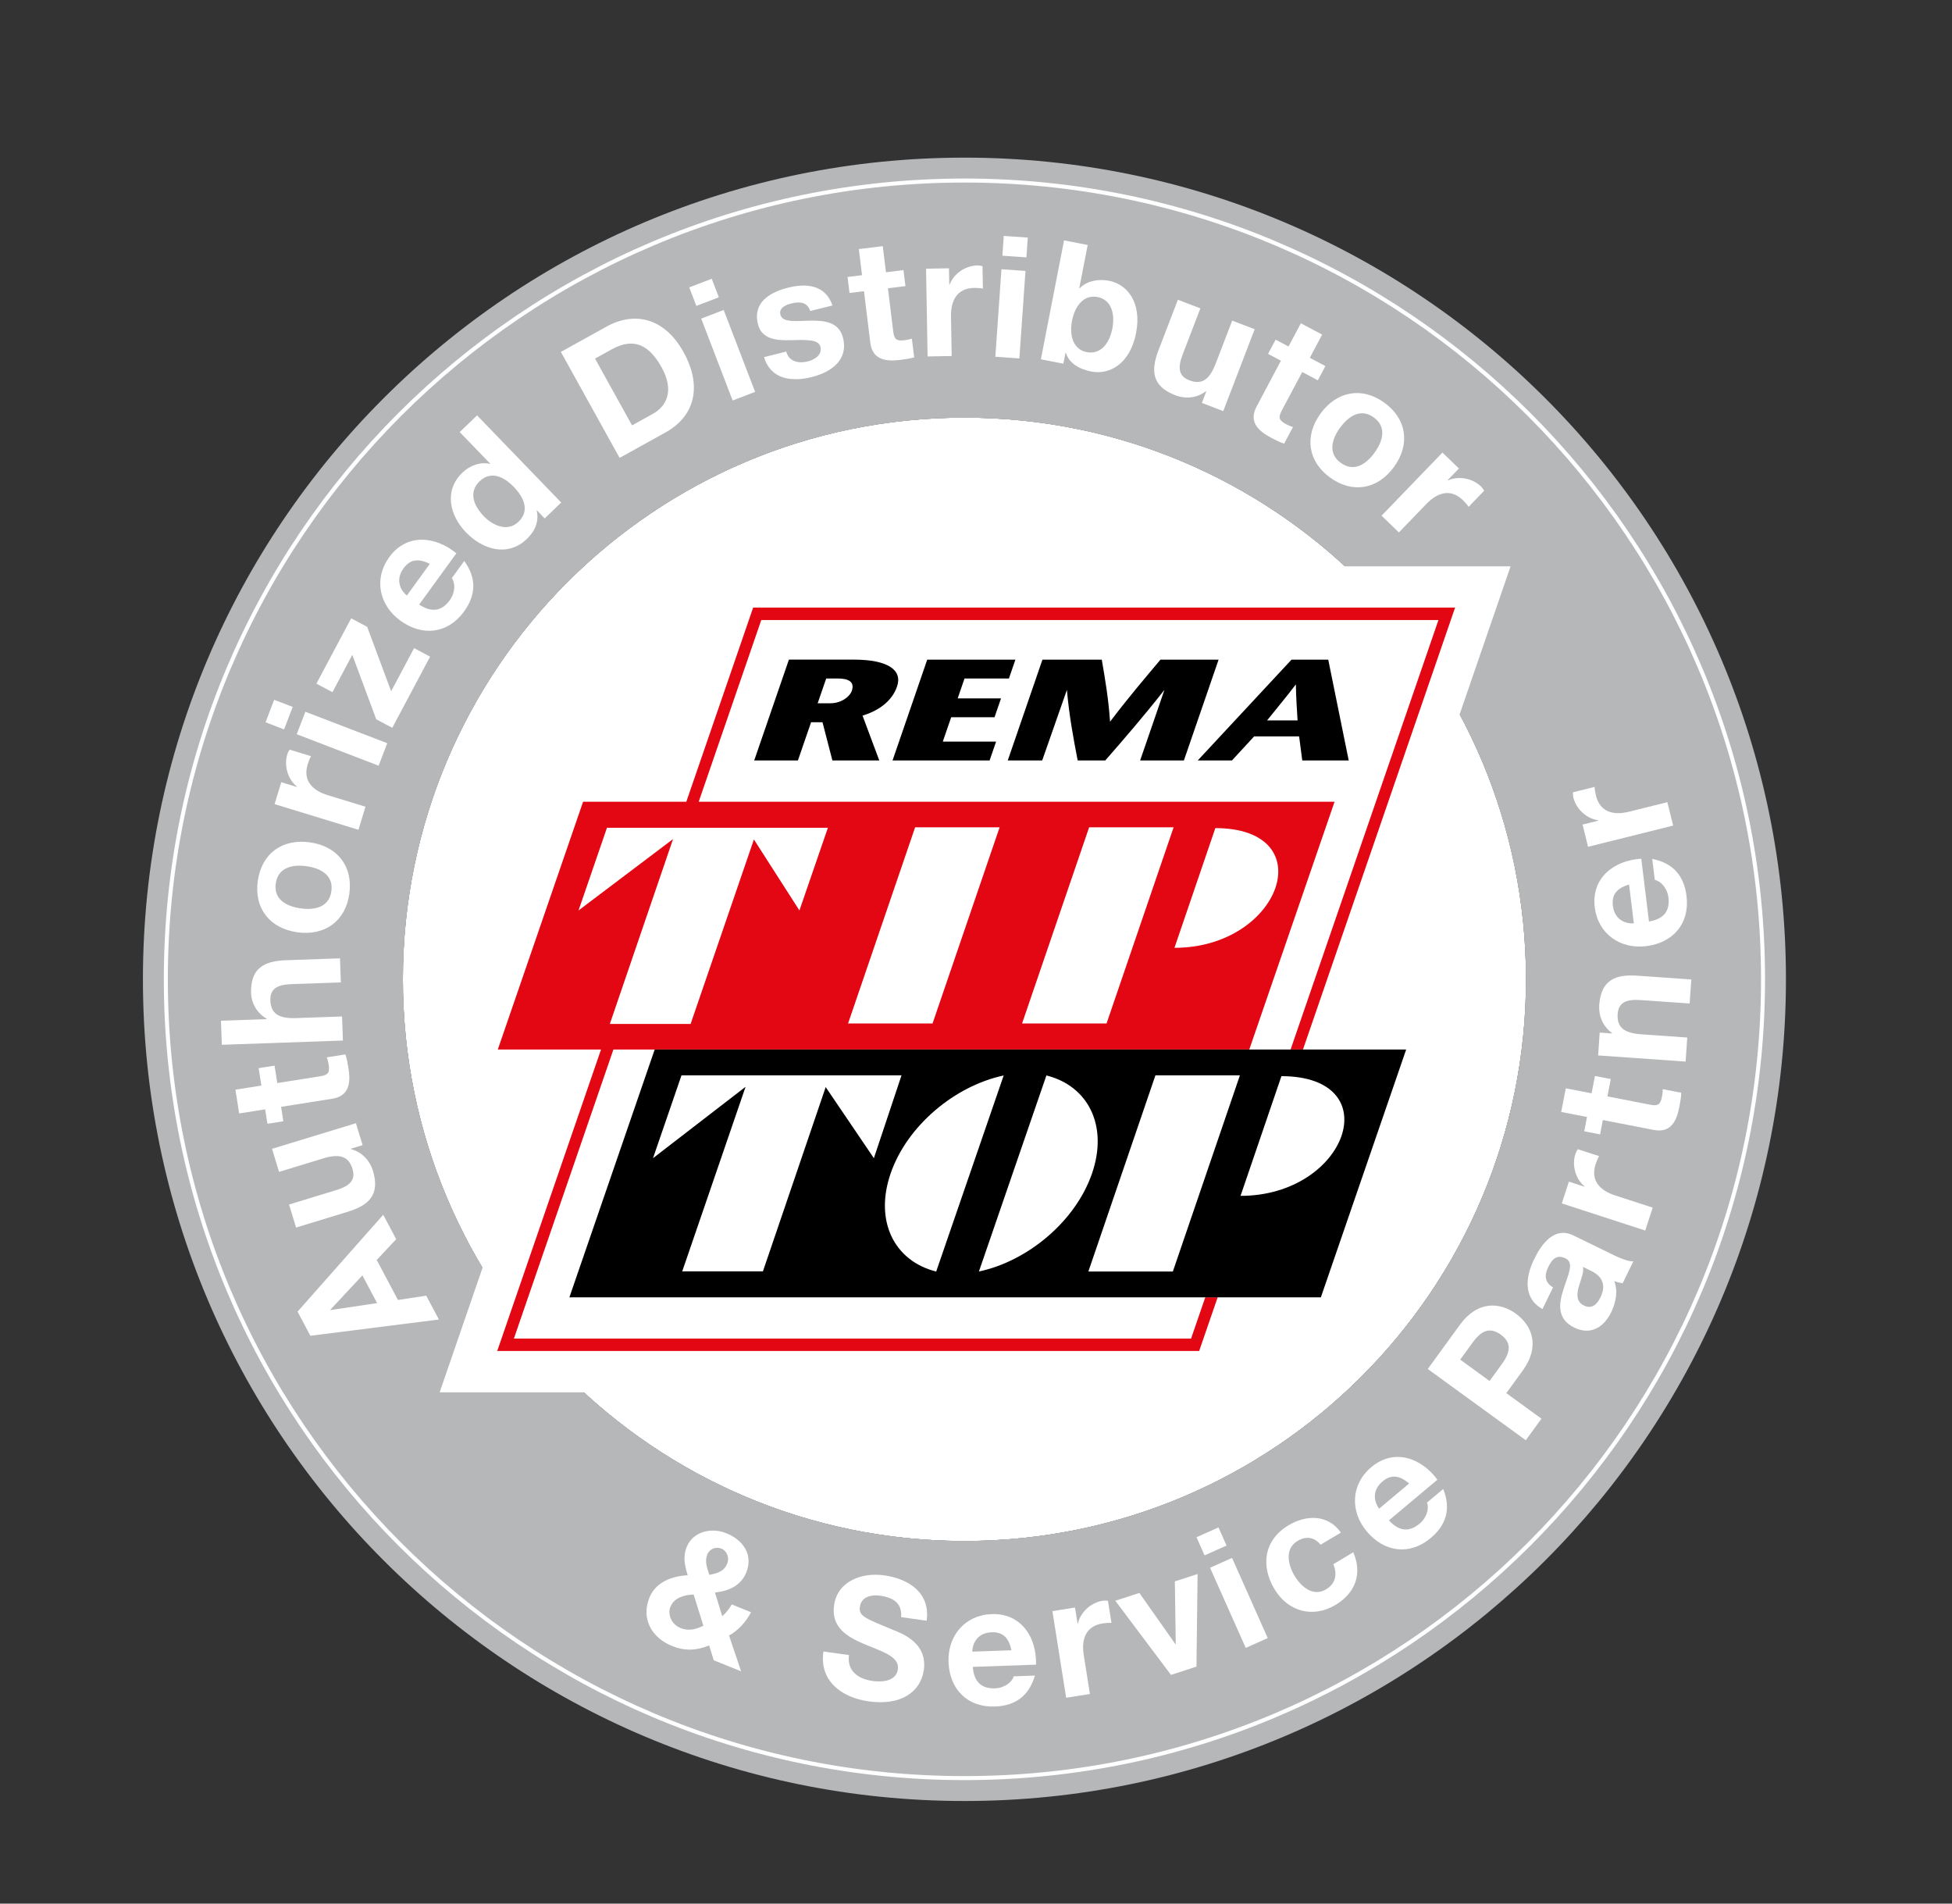 <?xml version="1.0" encoding="utf-8"?>
<!-- Generator: Adobe Illustrator 26.0.2, SVG Export Plug-In . SVG Version: 6.00 Build 0)  -->
<svg version="1.1" id="Ebene_1" xmlns="http://www.w3.org/2000/svg" xmlns:xlink="http://www.w3.org/1999/xlink" x="0px" y="0px"
	 viewBox="0 0 690.38 673.13" style="enable-background:new 0 0 690.38 673.13;" xml:space="preserve">
<rect x="0" y="0" width="690.38" height="673.13" fill="#333333" stroke="none"/>
<style type="text/css">
	.st0{fill:#FFFFFF;}
	.st1{fill-rule:evenodd;clip-rule:evenodd;fill:#B6B7B9;}
	
		.st2{clip-path:url(#SVGID_00000144306108354825397130000005308534285198450579_);fill:#B6B7B9;stroke:#FFFFFF;stroke-width:1.417;stroke-miterlimit:3.864;}
	
		.st3{clip-path:url(#SVGID_00000124140850367731539540000001100630719114399928_);fill:#B6B7B9;stroke:#FFFFFF;stroke-width:1.417;stroke-miterlimit:3.864;}
	.st4{fill-rule:evenodd;clip-rule:evenodd;fill:#FFFFFF;}
	.st5{fill:#E30613;}
</style>
<g>
	<path class="st0" d="M341.1,147.68c109.69,0,198.61,88.92,198.61,198.61S450.79,544.9,341.1,544.9
		c-109.69,0-198.61-88.92-198.61-198.61S231.41,147.68,341.1,147.68L341.1,147.68z"/>
	<path class="st1" d="M631.65,346.29c0,160.47-130.08,290.55-290.55,290.55c-160.47,0-290.55-130.08-290.55-290.55
		c0-160.47,130.08-290.55,290.55-290.55C501.57,55.74,631.65,185.82,631.65,346.29L631.65,346.29z M341.1,147.68
		c109.69,0,198.61,88.92,198.61,198.61S450.79,544.9,341.1,544.9c-109.69,0-198.61-88.92-198.61-198.61S231.41,147.68,341.1,147.68
		L341.1,147.68z"/>
	<g>
		<defs>
			<path id="SVGID_1_" d="M521.79,428.84C490.45,497.32,421.33,544.9,341.1,544.9c-80.24,0-149.36-47.58-180.7-116.06l-97.96,0
				c35.57,120.26,146.87,208,278.66,208s243.09-87.74,278.66-208L521.79,428.84L521.79,428.84z"/>
		</defs>
		<clipPath id="SVGID_00000117651822752842302070000000483455974015940499_">
			<use xlink:href="#SVGID_1_"  style="overflow:visible;"/>
		</clipPath>
		
			<path style="clip-path:url(#SVGID_00000117651822752842302070000000483455974015940499_);fill:#B6B7B9;stroke:#FFFFFF;stroke-width:1.417;stroke-miterlimit:3.864;" d="
			M341.1,63.84c155.99,0,282.45,126.45,282.45,282.45S497.09,628.74,341.1,628.74S58.65,502.28,58.65,346.29
			S185.11,63.84,341.1,63.84L341.1,63.84z"/>
	</g>
	<g>
		<defs>
			<path id="SVGID_00000053532331678090033620000013473648655386707842_" d="M62.44,428.84c-7.74-26.17-11.89-53.87-11.89-82.55
				c0-160.47,130.08-290.55,290.55-290.55c160.47,0,290.55,130.08,290.55,290.55c0,28.68-4.15,56.38-11.89,82.55l-97.96,0
				c11.5-25.14,17.92-53.1,17.92-82.55c0-109.69-88.92-198.61-198.61-198.61c-109.69,0-198.61,88.92-198.61,198.61
				c0,29.45,6.41,57.41,17.91,82.55L62.44,428.84L62.44,428.84z"/>
		</defs>
		<clipPath id="SVGID_00000168795117250196625350000008521487988443281805_">
			<use xlink:href="#SVGID_00000053532331678090033620000013473648655386707842_"  style="overflow:visible;"/>
		</clipPath>
		
			<path style="clip-path:url(#SVGID_00000168795117250196625350000008521487988443281805_);fill:#B6B7B9;stroke:#FFFFFF;stroke-width:1.417;stroke-miterlimit:3.864;" d="
			M341.1,63.84c155.99,0,282.45,126.45,282.45,282.45S497.09,628.74,341.1,628.74S58.65,502.28,58.65,346.29
			S185.11,63.84,341.1,63.84L341.1,63.84z"/>
	</g>
	<polygon class="st0" points="480.46,356.51 518.57,356.51 478.34,473.34 440.23,473.34 433.69,492.32 155.5,492.32 192.21,385.72 
		154.24,385.72 194.46,268.89 233.16,268.89 256.8,200.26 534.26,200.26 480.46,356.51 	"/>
	<path class="st4" d="M155.23,466.58l-4.48-8.42l-10,1.51l-7.52-14.15l6.9-7.34l-4.59-8.64l-30.3,34.26l4.53,8.53L155.23,466.58
		L155.23,466.58z M116.89,463.24l-0.06-0.11l11.34-12.15l5.21,9.8L116.89,463.24L116.89,463.24z"/>
	<path class="st0" d="M96.21,406.23l2.49,8.15l15.55-4.75c6.02-1.84,9.07-0.7,10.42,3.72c1.16,3.79-0.81,5.96-5.69,7.45l-16.75,5.12
		l2.49,8.15l18.25-5.58c7.34-2.25,11.56-5.92,8.91-14.58c-1.05-3.44-3.75-6.51-7.71-7.56l-0.05-0.17l4.13-1.26l-2.37-7.75
		L96.21,406.23L96.21,406.23z"/>
	<path class="st0" d="M83.26,385.31l1.33,8.41l9.19-1.45l0.81,5.1l5.63-0.89l-0.81-5.1l18.07-2.86c6.1-0.97,6.58-5.66,5.76-10.81
		c-0.26-1.66-0.61-3.49-1.07-4.87l-6.58,1.04c0.32,0.86,0.51,1.68,0.65,2.57c0.45,2.84-0.15,3.67-2.99,4.12l-15.17,2.4l-0.98-6.16
		l-5.63,0.89l0.98,6.16L83.26,385.31L83.26,385.31z"/>
	<path class="st0" d="M121.28,367.94l-0.3-8.51l-16.25,0.57c-6.3,0.22-8.94-1.67-9.11-6.29c-0.14-3.96,2.33-5.54,7.42-5.72
		l17.51-0.61l-0.3-8.51l-19.07,0.67c-7.68,0.27-12.69,2.72-12.38,11.78c0.11,3.18,1.92,6.84,5.47,8.87l0.01,0.18l-16.13,0.56
		l0.3,8.51L121.28,367.94L121.28,367.94z"/>
	<path class="st4" d="M105.16,329.65c9.74,1.37,17.04-3.97,18.39-13.59c1.36-9.69-4.18-16.83-13.92-18.2
		c-9.8-1.38-17.1,3.96-18.46,13.64C89.82,321.13,95.36,328.27,105.16,329.65L105.16,329.65z M106.35,321.21
		c-4.93-0.69-9.62-3.11-8.82-8.81c0.81-5.76,5.98-6.79,10.92-6.1c4.87,0.68,9.56,3.1,8.75,8.86
		C116.39,320.86,111.22,321.89,106.35,321.21L106.35,321.21z"/>
	<path class="st0" d="M126.78,293.41l2.49-8.15l-13.37-4.09c-5.22-1.6-8.89-4.98-7.07-10.94c0.3-0.98,0.78-2.15,1.18-2.84
		l-7.57-2.32c-0.33,0.46-0.66,1.12-0.83,1.69c-1.21,3.96,0.14,8.77,3.42,11.4l-0.04,0.11l-5.51-1.68l-2.37,7.75L126.78,293.41
		L126.78,293.41z"/>
	<path class="st4" d="M133.91,270.75l3.05-7.95l-28.96-11.12l-3.05,7.95L133.91,270.75L133.91,270.75z M96.97,247.45l-3.05,7.95
		l6.55,2.52l3.05-7.95L96.97,247.45L96.97,247.45z"/>
	<polygon class="st0" points="138.74,257.36 152.12,232.19 146.45,229.18 138.34,244.44 129.86,221.65 124.2,218.64 111.91,241.73 
		117.58,244.75 124.6,231.56 133.07,254.34 138.74,257.36 	"/>
	<path class="st4" d="M161.41,195.66c-7.37-6.09-17.55-7.19-23.75,1.36c-5.54,7.62-3.58,16.98,3.94,22.44
		c7.77,5.64,16.77,4.69,22.51-3.22c4.13-5.68,4.6-11.64,0.09-17.88l-4.41,6.07c1.24,1.57,1.31,5.03-0.7,7.8
		c-2.79,3.84-6.33,4.52-10.84,1.54L161.41,195.66L161.41,195.66z M143.89,210.59c-1.87-1.51-4.35-5.24-1.18-9.61
		c2.43-3.35,5.37-3.51,9.32-1.61L143.89,210.59L143.89,210.59z"/>
	<path class="st4" d="M192.65,183.32l5.83-5.63l-29.76-30.82l-6.13,5.92l10.84,11.22l-0.09,0.08l0.04-0.04
		c-3.55-0.83-7.22,0.55-9.86,3.09c-6.56,6.34-4.51,15.11,1.29,21.11c5.96,6.17,14.83,8.79,21.56,2.29c2.85-2.75,4.35-6.2,3.44-10
		l0.09-0.08L192.65,183.32L192.65,183.32z M181.72,172.18c3.54,3.67,5.75,8.37,1.69,12.29c-3.8,3.67-8.94,1.54-12.31-1.95
		c-3.54-3.67-5.5-8.45-1.48-12.33C173.59,166.35,178.22,168.55,181.72,172.18L181.72,172.18z"/>
	<path class="st4" d="M219.14,161.91l16.16-8.96c11.44-6.34,12.52-17.51,6.5-28.37c-6.89-12.44-17.56-14.48-27.27-9.1l-16.16,8.96
		L219.14,161.91L219.14,161.91z M210.45,126.8l5.88-3.26c8.19-4.54,13.49-1.16,17.68,6.39c4.6,8.29,1.66,13.76-3.12,16.41
		l-7.35,4.07L210.45,126.8L210.45,126.8z"/>
	<path class="st4" d="M259.12,141.62l7.95-3.05l-11.12-28.96l-7.95,3.05L259.12,141.62L259.12,141.62z M251.72,98.57l-7.95,3.05
		l2.52,6.55l7.95-3.05L251.72,98.57L251.72,98.57z"/>
	<path class="st0" d="M270.23,126.28c2.34,7.89,9.8,8.81,16.79,7.07c6.87-1.71,13.1-5.99,11.13-13.9
		c-1.39-5.59-6.54-6.16-11.65-6.06c-4.99,0.07-9.75,0.82-10.49-2.15c-0.61-2.44,2.04-3.48,3.9-3.94c2.97-0.74,5.63-0.48,6.66,2.67
		l7.86-1.96c-2.48-7.23-9.09-7.94-15.67-6.3c-6.46,1.61-12.61,5.25-10.69,12.93c1.32,5.3,6.52,5.8,11.55,5.65
		c6.26-0.2,9.91-0.18,10.53,2.32c0.73,2.91-2.07,4.6-4.46,5.19c-3.26,0.81-6.65,0.11-7.61-3.48L270.23,126.28L270.23,126.28z"/>
	<path class="st0" d="M312.21,87.04l-8.46,1.04l1.13,9.23l-5.12,0.63l0.69,5.66l5.12-0.63l2.23,18.16
		c0.75,6.13,5.43,6.77,10.61,6.13c1.67-0.2,3.51-0.49,4.91-0.9l-0.81-6.61c-0.87,0.29-1.7,0.45-2.59,0.56
		c-2.86,0.35-3.66-0.28-4.01-3.13l-1.87-15.25l6.19-0.76l-0.69-5.66l-6.19,0.76L312.21,87.04L312.21,87.04z"/>
	<path class="st0" d="M328.07,126.04l8.52-0.15l-0.24-13.98c-0.1-5.46,1.99-10,8.22-10.11c1.02-0.02,2.28,0.08,3.06,0.25l-0.14-7.92
		c-0.54-0.17-1.26-0.28-1.86-0.27c-4.14,0.07-8.29,2.85-9.78,6.77l-0.12,0l-0.1-5.76l-8.1,0.14L328.07,126.04L328.07,126.04z"/>
	<path class="st4" d="M352.03,126.15l8.5,0.59l2.16-30.94l-8.5-0.59L352.03,126.15L352.03,126.15z M363.51,84.01l-8.5-0.59l-0.49,7
		l8.5,0.59L363.51,84.01L363.51,84.01z"/>
	<path class="st4" d="M368.14,127.05l7.95,1.55l0.76-3.89l0.12,0.02c1.17,3.71,4.62,5.79,9.1,6.66c6.07,1.18,13.55-2.44,15.73-13.63
		c2.16-11.13-3.42-17.29-9.49-18.47c-3.77-0.73-7.81-0.05-10.48,2.67l-0.12-0.02l2.98-15.31l-8.36-1.63L368.14,127.05L368.14,127.05
		z M393.41,116.19c-0.98,5.07-4.07,9.29-9.02,8.33c-4.95-0.96-6.22-6.04-5.24-11.1c1-5.12,4.08-9.35,9.03-8.39
		C393.13,105.99,394.41,111.07,393.41,116.19L393.41,116.19z"/>
	<path class="st0" d="M443.75,116.42l-7.95-3.05l-5.83,15.18c-2.26,5.88-5.03,7.58-9.34,5.92c-3.7-1.42-4.19-4.31-2.37-9.07
		l6.28-16.36l-7.95-3.05l-6.84,17.81c-2.75,7.17-2.45,12.75,6.01,16c3.36,1.29,7.44,1.05,10.7-1.42l0.17,0.06l-1.55,4.03l7.56,2.9
		L443.75,116.42L443.75,116.42z"/>
	<path class="st0" d="M467.61,118.31l-7.52-4l-4.37,8.21l-4.56-2.42l-2.68,5.03l4.56,2.42l-8.59,16.16
		c-2.9,5.46,0.56,8.66,5.17,11.11c1.48,0.79,3.15,1.61,4.54,2.07l3.13-5.88c-0.88-0.26-1.65-0.6-2.44-1.03
		c-2.54-1.35-2.84-2.33-1.49-4.87l7.21-13.56l5.51,2.93l2.68-5.03l-5.51-2.93L467.61,118.31L467.61,118.31z"/>
	<path class="st4" d="M467.05,146.24c-5.78,7.96-4.5,16.91,3.37,22.62c7.91,5.75,16.82,4.21,22.6-3.75
		c5.82-8.01,4.53-16.95-3.38-22.7C481.78,136.69,472.87,138.23,467.05,146.24L467.05,146.24z M473.95,151.25
		c2.93-4.03,7.26-7.04,11.92-3.65c4.71,3.42,3.19,8.47,0.26,12.5c-2.89,3.98-7.23,6.99-11.94,3.56
		C469.54,160.28,471.05,155.23,473.95,151.25L473.95,151.25z"/>
	<path class="st0" d="M488.63,182.35l6.13,5.92l9.71-10.06c3.79-3.93,8.47-5.66,12.96-1.33c0.73,0.71,1.56,1.67,1.99,2.34l5.5-5.7
		c-0.26-0.5-0.7-1.09-1.13-1.51c-2.98-2.88-7.88-3.85-11.71-2.13l-0.09-0.08l4-4.14l-5.83-5.63L488.63,182.35L488.63,182.35z"/>
	<path class="st4" d="M257.22,552.84c-1.17,2.89-3.54,3.49-6.35,4.03c-0.76-2.44-1.72-4.71-0.71-7.21c0.83-2.06,3.08-2.83,4.98-2.07
		C257.07,548.38,258.05,550.78,257.22,552.84L257.22,552.84z M248.77,574.86c-2.67,1.32-5.25,1.95-8.09,0.81
		c-3-1.21-4.73-4.63-3.56-7.52c1.3-3.23,4.94-4.22,8.21-4.32L248.77,574.86L248.77,574.86z M252.44,587.08l9.68,3.91l-4.27-12.66
		c3.35-1.88,5.97-4.84,7.79-8.24l-6.84-2.76c-0.87,1.52-1.99,3.01-3.36,4.14l-2.58-8.35c4.86-0.5,9.2-2.43,11.07-7.05
		c2.54-6.29-1.05-11.49-7.06-13.92c-5.29-2.14-11.79-0.62-14.01,4.89c-1.39,3.45-0.69,6.52,0.37,9.98
		c-5.55,0.28-11.31,2.36-13.55,7.92c-3.03,7.51,0.86,14.2,8.04,17.1c4.51,1.82,8.66,1.62,13.09-0.21L252.44,587.08L252.44,587.08z"
		/>
	<path class="st0" d="M291.24,583.97c-1.59,10.44,6.55,16.31,15.94,17.63c11.53,1.62,18.46-3.34,19.56-11.13
		c1.35-9.62-7.88-12.92-10.86-14.13c-10.25-4.23-12.21-4.93-11.75-8.2c0.5-3.56,4.12-4.33,7.09-3.91c4.46,0.63,7.9,2.44,7.48,7.59
		l9.03,1.27c1.38-9.8-6.22-14.81-15.07-16.05c-7.66-1.08-16.45,1.93-17.67,10.6c-1.12,7.96,4.9,11.29,10.96,13.84
		c6,2.54,12.25,4.21,11.61,8.78c-0.61,4.34-5.73,4.59-9,4.13c-4.99-0.7-9.08-3.52-8.29-9.16L291.24,583.97L291.24,583.97z"/>
	<path class="st4" d="M366.42,588.63c0.27-9.55-5.14-18.25-15.69-17.88c-9.41,0.33-15.58,7.63-15.26,16.92
		c0.33,9.59,6.63,16.1,16.4,15.76c7.02-0.24,12-3.54,14.15-10.94l-7.5,0.26c-0.47,1.94-3.16,4.13-6.58,4.25
		c-4.74,0.17-7.46-2.2-7.89-7.59L366.42,588.63L366.42,588.63z M343.87,584.02c0.04-2.4,1.45-6.65,6.85-6.84
		c4.14-0.14,6.08,2.07,7.01,6.36L343.87,584.02L343.87,584.02z"/>
	<path class="st0" d="M377.07,600.33l8.41-1.33l-2.19-13.81c-0.85-5.39,0.57-10.18,6.74-11.15c1.01-0.16,2.27-0.24,3.07-0.18
		l-1.24-7.82c-0.56-0.09-1.29-0.1-1.88-0.01c-4.09,0.65-7.82,3.97-8.75,8.07l-0.12,0.02l-0.9-5.69l-8,1.27L377.07,600.33
		L377.07,600.33z"/>
	<polygon class="st0" points="423.56,556.57 415.52,559.19 415.84,581.35 415.73,581.39 402.97,563.27 394.46,566.03 414.15,592.25 
		423.16,589.32 423.56,556.57 	"/>
	<path class="st4" d="M440.59,582.7l7.78-3.47l-12.62-28.34l-7.78,3.47L440.59,582.7L440.59,582.7z M430.95,540.1l-7.78,3.47
		l2.86,6.41l7.78-3.47L430.95,540.1L430.95,540.1z"/>
	<path class="st0" d="M474.24,541.93c-4.54-6.51-12.28-6.34-18.55-2.57c-8.64,5.19-9.9,14.28-4.93,22.56
		c4.79,7.97,13.59,10.38,21.61,5.56c6.99-4.2,9.56-11,6.25-18.6l-7.05,4.23c1.48,3.52,0.83,6.85-2.57,8.89
		c-4.58,2.75-8.82-0.93-11.11-4.74c-2.35-3.91-3.65-9.57,1.03-12.38c3.03-1.82,5.9-1.37,8.15,1.33L474.24,541.93L474.24,541.93z"/>
	<path class="st4" d="M508.38,523.22c-5.67-7.69-15.29-11.22-23.38-4.43c-7.22,6.06-7.58,15.61-1.6,22.73
		c6.17,7.35,15.13,8.61,22.62,2.32c5.38-4.51,7.28-10.18,4.41-17.33l-5.75,4.82c0.82,1.82,0.06,5.2-2.56,7.4
		c-3.63,3.05-7.23,2.86-10.89-1.12L508.38,523.22L508.38,523.22z M487.77,533.47c-1.45-1.92-2.96-6.14,1.18-9.61
		c3.17-2.66,6.06-2.11,9.44,0.7L487.77,533.47L487.77,533.47z"/>
	<path class="st4" d="M539.64,509.27l5.54-7.62l-12.43-9.03l5.82-8.01c6.28-8.64,3.23-15.97-2.41-20.07
		c-5.63-4.09-13.55-4.73-19.83,3.91l-11.36,15.63L539.64,509.27L539.64,509.27z M516.44,480.77l4.3-5.92
		c2.57-3.54,5.64-6.13,10.06-2.92c4.42,3.21,2.9,6.93,0.33,10.47l-4.3,5.92L516.44,480.77L516.44,480.77z"/>
	<path class="st4" d="M562.69,449.35c1.67,0.82,6.31,3.35,3.39,9.33c-1.21,2.48-2.99,4.35-5.85,2.96c-2.8-1.37-2.56-3.92-1.89-6.53
		c0.73-2.58,1.99-5.31,1.49-7.15L562.69,449.35L562.69,449.35z M549.27,455.23c-2.89-1.74-3.15-4.21-1.73-7.12
		c1.32-2.7,2.91-4.73,6.2-3.12c3.13,1.53,0.83,5.82-0.75,10.85c-1.67,5.06-2.47,10.54,3.84,13.62c5.72,2.79,10.41-0.13,12.99-5.41
		c1.66-3.4,2.48-7.4,1.12-11.07c0.94,0.39,1.96,0.63,2.96,0.78l3.79-7.77c-1.47,0.15-4.14-0.82-6.68-2.05l-14.51-7.08
		c-6.69-3.26-11.19,2.82-13.9,8.38c-3.05,6.26-4.02,13.73,2.94,17.65L549.27,455.23L549.27,455.23z"/>
	<path class="st0" d="M581.89,435.12l2.63-8.1l-13.3-4.32c-5.19-1.69-8.81-5.13-6.88-11.07c0.32-0.97,0.82-2.13,1.23-2.82
		l-7.53-2.45c-0.34,0.46-0.67,1.11-0.86,1.68c-1.28,3.94-0.01,8.77,3.22,11.46l-0.04,0.11l-5.48-1.78l-2.5,7.7L581.89,435.12
		L581.89,435.12z"/>
	<path class="st0" d="M553.79,384.83l-1.63,8.36l9.13,1.77l-0.98,5.07l5.6,1.09l0.98-5.07l17.96,3.49c6.07,1.18,8.11-3.07,9.11-8.19
		c0.32-1.65,0.62-3.49,0.66-4.95l-6.54-1.27c0.01,0.92-0.1,1.75-0.27,2.64c-0.55,2.83-1.39,3.4-4.22,2.85l-15.08-2.93l1.19-6.13
		l-5.6-1.09l-1.19,6.13L553.79,384.83L553.79,384.83z"/>
	<path class="st0" d="M596.16,375.37l0.59-8.5l-16.22-1.13c-6.29-0.44-8.72-2.59-8.4-7.2c0.28-3.95,2.9-5.27,7.98-4.92l17.48,1.22
		l0.59-8.5l-19.03-1.33c-7.66-0.54-12.91,1.38-13.54,10.42c-0.25,3.59,1.17,7.42,4.49,9.82l-0.01,0.18l-4.31-0.3l-0.56,8.08
		L596.16,375.37L596.16,375.37z"/>
	<path class="st4" d="M580.48,303.64c-9.54,0.57-17.73,6.71-16.45,17.19c1.15,9.35,8.96,14.86,18.19,13.73
		c9.53-1.17,15.46-8,14.27-17.71c-0.86-6.97-4.57-11.65-12.13-13.14l0.91,7.44c1.97,0.3,4.39,2.79,4.81,6.18
		c0.58,4.71-1.54,7.63-6.87,8.52L580.48,303.64L580.48,303.64z M577.85,326.51c-2.4,0.17-6.76-0.86-7.41-6.22
		c-0.5-4.11,1.53-6.23,5.72-7.53L577.85,326.51L577.85,326.51z"/>
	<path class="st0" d="M591.76,291.92l-2.06-8.27l-13.56,3.38c-5.3,1.32-10.19,0.31-11.7-5.74c-0.25-0.99-0.44-2.24-0.45-3.04
		l-7.68,1.92c-0.04,0.57,0.01,1.3,0.16,1.88c1,4.02,4.64,7.44,8.8,8.01l0.03,0.12l-5.59,1.39l1.96,7.86L591.76,291.92L591.76,291.92
		z"/>
	<path class="st5" d="M323.66,292.54l-23.72,69.37h29.88l23.72-69.37H323.66L323.66,292.54z M204.61,321.94l33.43-25.24
		l-22.36,65.38h28.57l22.39-65.25l16.1,25.11l10.07-29.24h-78.14L204.61,321.94L204.61,321.94z M415.38,335.15
		c37.76,0,52.57-42.26,14.46-42.33L415.38,335.15L415.38,335.15z M385.2,292.54l-23.72,69.37h29.88l23.72-69.37H385.2L385.2,292.54z
		 M514.63,214.86l-53.8,156.26h-4.38l52.3-151.88h-239.5l-22.13,64.25h224.89l-30.17,87.62H216.95l-35.2,102.22h239.5l5.03-14.6
		h4.38l-6.54,18.98H175.86l36.71-106.6h-36.51l30.17-87.62h36.51l23.63-68.64H514.63L514.63,214.86z"/>
	<path d="M448.14,254.74h10.78c-0.23-4.23-0.52-7.64-0.6-12.73C454.44,247.1,451.5,250.51,448.14,254.74L448.14,254.74z
		 M456.79,233.25h12.98l7.24,35.65h-16.43l-1.11-8.5h-15.92l-7.84,8.5h-12.1L456.79,233.25L456.79,233.25z M230.95,409.54
		l32.74-25.24l-22.4,65.25h28.54l22.2-65.15l17.04,25.14l9.78-29.3h-77.82L230.95,409.54L230.95,409.54z M314.99,414.95
		c-5.8,16.85,1.31,30.97,16.12,34.67l23.87-69.33C337.63,383.98,320.79,398.1,314.99,414.95L314.99,414.95z M370.09,380.28
		l-23.87,69.33c17.36-3.7,34.2-17.82,40-34.67C392.02,398.1,384.9,383.98,370.09,380.28L370.09,380.28z M438.75,422.86
		c37.76,0,52.57-42.26,14.46-42.33L438.75,422.86L438.75,422.86z M408.65,380.24l-23.72,69.37h29.88l23.72-69.37H408.65
		L408.65,380.24z M201.38,458.74l30.17-87.62h265.78l-30.17,87.62H201.38L201.38,458.74z M292.21,239.92l-3.02,8.76h4.4
		c4.11,0,7-2.44,7.67-4.38c1.21-3.51-1.65-4.38-4.95-4.38H292.21L292.21,239.92z M266.75,268.89l12.27-35.65h22.89
		c12.1,0,17.37,3.67,15.35,9.52c-1.88,5.45-6.87,8.66-12.2,10.29l5.92,15.84h-16.58l-3.5-13.5h-4.04l-4.65,13.5H266.75
		L266.75,268.89z M359.13,233.25l-2.3,6.67h-15.7l-2.42,7.03h15.33l-2.3,6.67h-15.33l-2.96,8.61h18.85l-2.3,6.67h-34.33l12.27-35.65
		H359.13L359.13,233.25z M430.99,233.25l-12.27,35.65h-15.48l8.59-24.95c-7.32,9.32-14.13,17.16-20.92,24.95h-9.76
		c-1.5-7.79-2.98-15.63-3.81-24.95l-8.74,24.95h-12.18l12.27-35.65h20.98c1.17,6.82,2.36,13.6,2.93,21.95
		c6.32-8.35,12.1-15.12,17.83-21.95H430.99L430.99,233.25z"/>
</g>
</svg>

